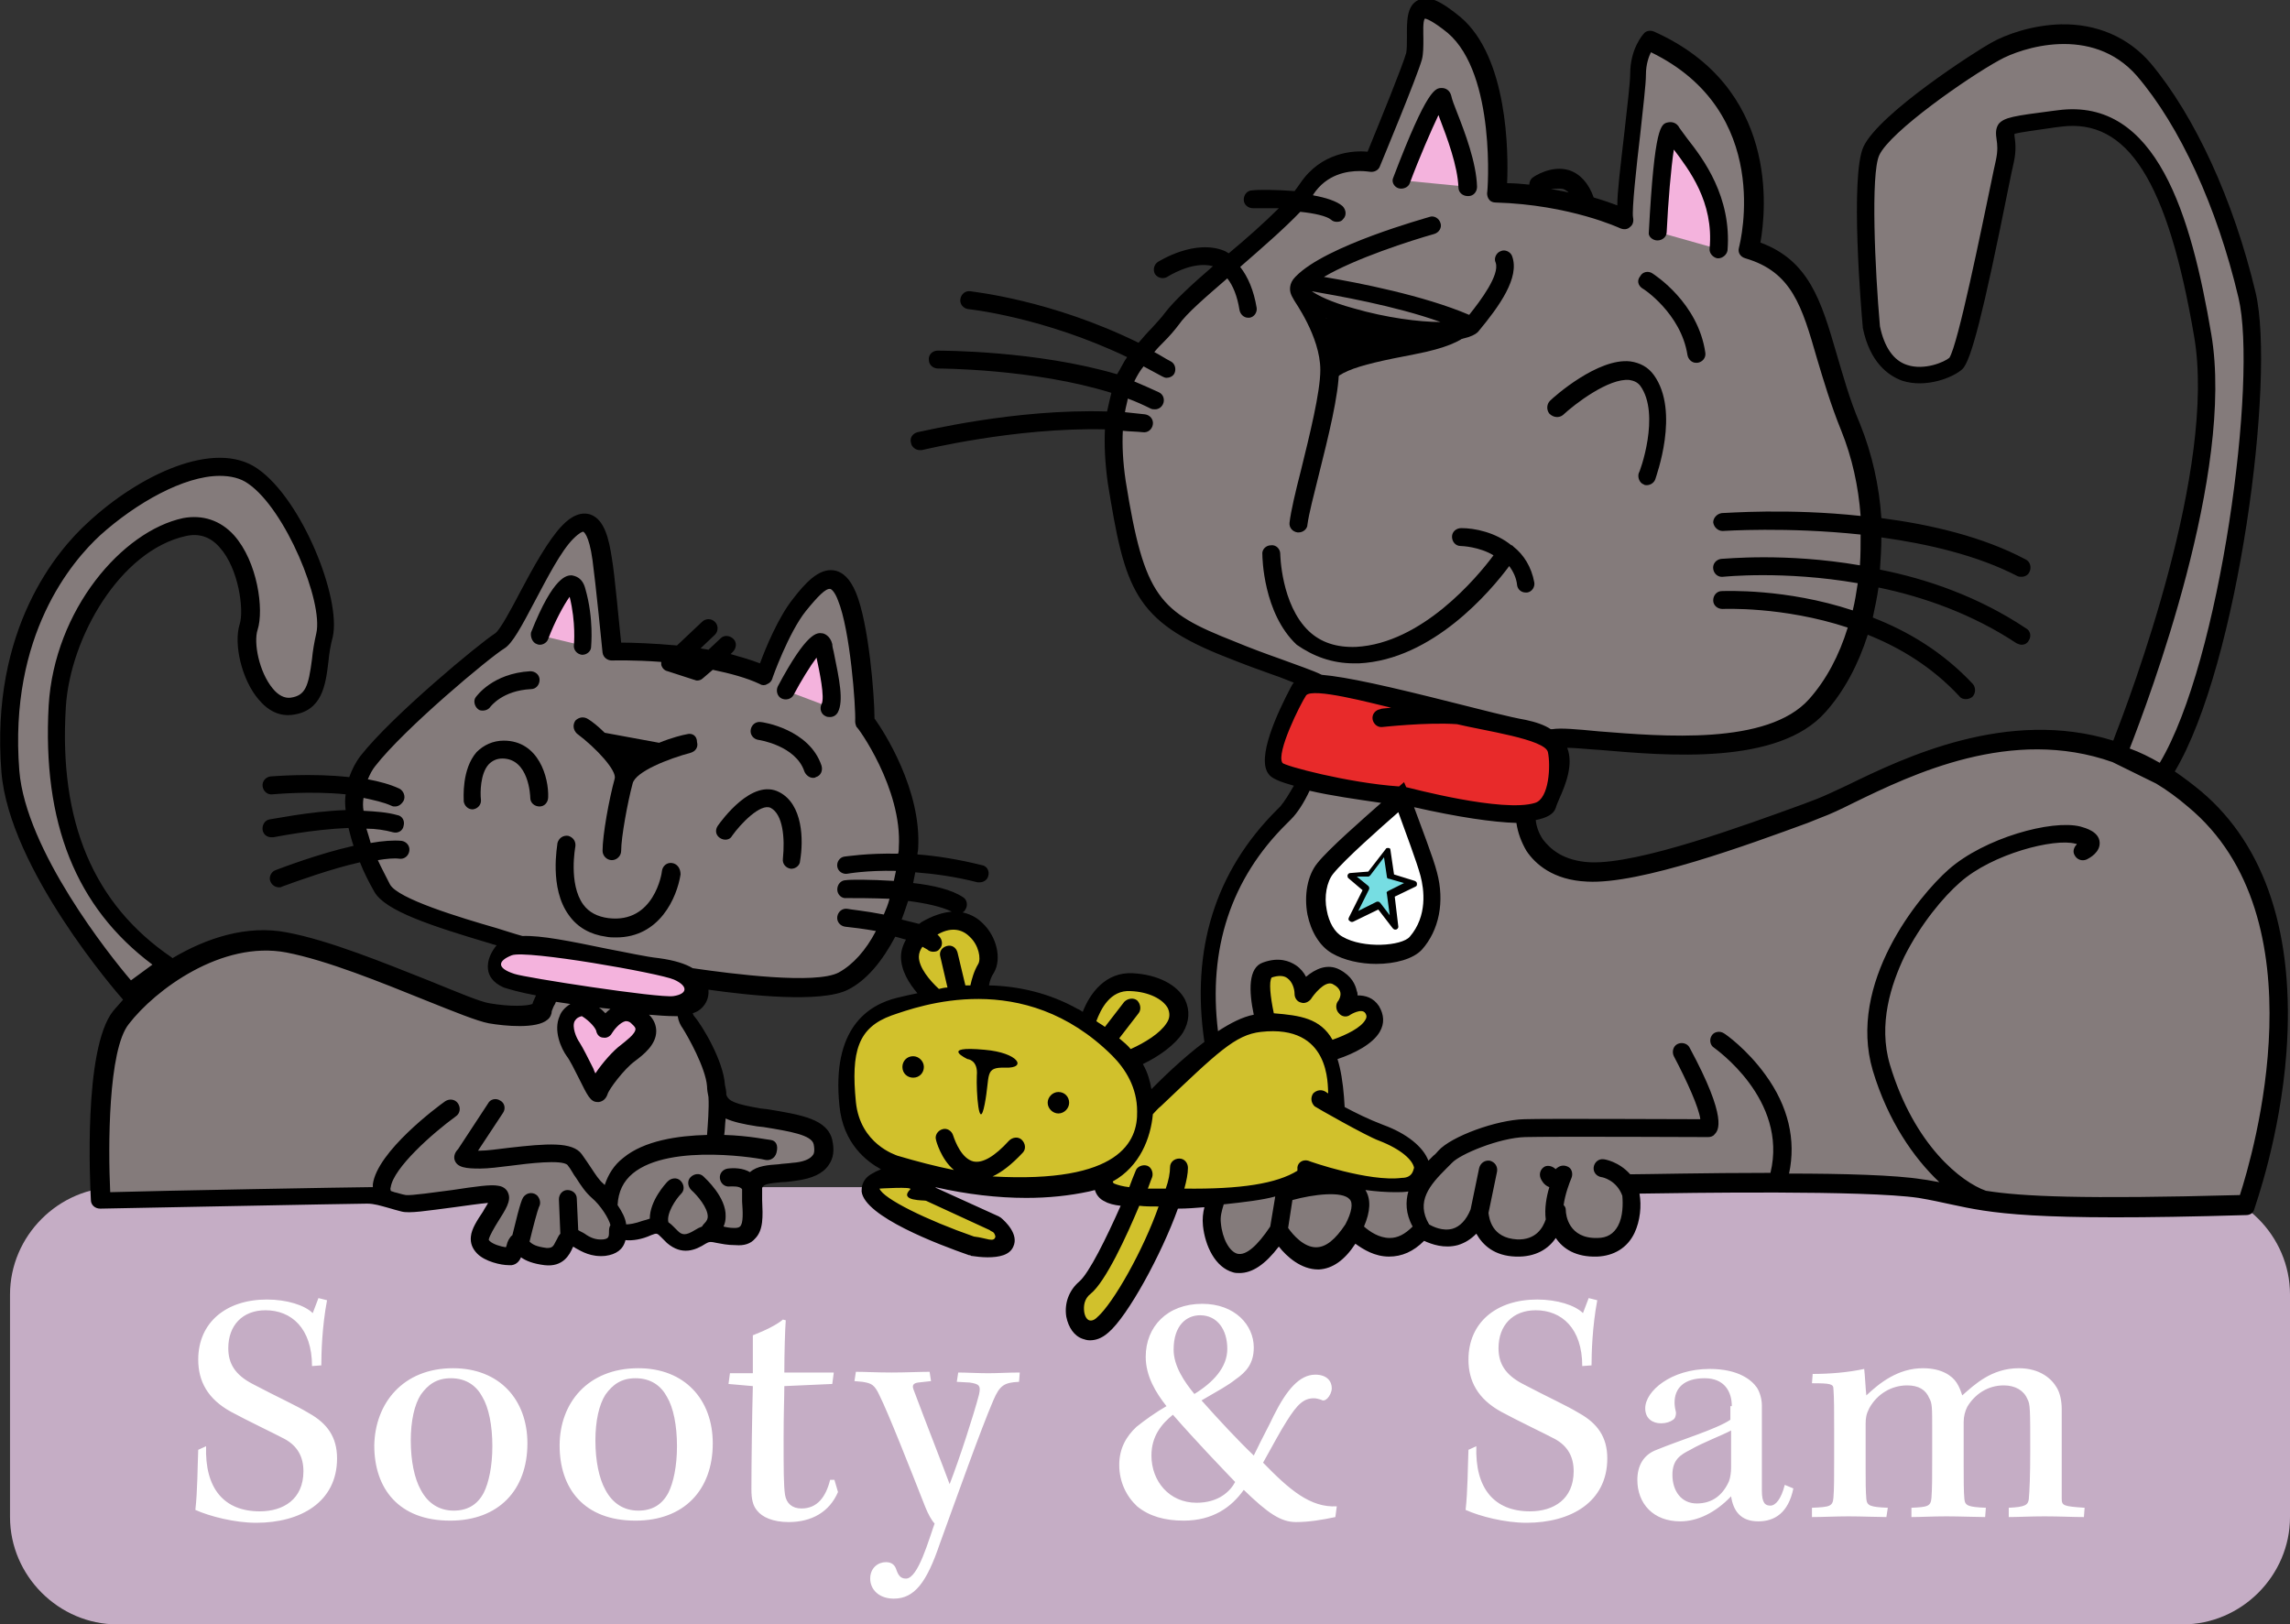 <svg version="1.1" id="Layer_1" xmlns="http://www.w3.org/2000/svg" x="0" y="0" viewBox="0 0 320 227" style="enable-background:new 0 0 320 227" xml:space="preserve"><rect x="0" y="0" width="320" height="227" fill="#333333" stroke="none"/><style>.st1{fill:#847b7b}.st2{fill:#f4b3dd}.st3{fill:#fff}.st5{fill:#d1c12c}</style><path d="M305 227H16.4c-8.2 0-15-6.8-15-15v-31.1c0-8.2 6.8-15 15-15H305c8.2 0 15 6.8 15 15V212c0 8.2-6.8 15-15 15z" style="fill:#c5adc5"/><path class="st1" d="M23.5 135c-14.7-10-16-25.4-15.4-36.1.7-12.9 10-23.3 17.8-25 7.8-1.7 10 10.6 8.9 13.9-1.1 3.3 1.7 11.7 6 11.1 4.3-.6 3.5-5 4.6-10 1.1-5-4.5-18.3-10-22.2s-15.6 1.1-22.3 7.2C6.4 80 .1 91.4 1.4 107.8c1.1 13.3 16.7 31.1 16.7 31.1l5.4-3.9zM306.8 111.6c-1.5-1.3-3.1-2.4-4.6-3.4 9.2-13.8 14.6-55.2 11.8-67-2.8-11.8-7.8-23.8-14.5-31.5-6.7-7.8-17.1-4.6-20.7-2.5-3.6 2.1-15.5 10-17.3 13.9-1.8 3.9 0 24.6 0 24.6 1.9 9.7 10.3 6.5 11.8 5.1 1.5-1.4 5.7-22.9 6.8-28.2 1.1-5.3-3.3-4.6 7.6-6 10.9-1.4 16.4 9.3 20 30.3 3.6 21-11.8 58.3-11.8 58.3-18-6.4-35.6 5.5-41.7 7.7-7.2 2.6-24.5 9.3-32.3 8.9-7.8-.4-9.7-6.7-8.5-10.2 1.3-3.5-.3-7.5 3.9-8.2 4.2-.7 28.4 4.7 36.6-4.6 8.2-9.3 9.7-26.4 4.6-38.9-5.2-12.5-4.2-22-14.2-24.9 0 0 5.6-20.6-13.9-29.2 0 0-1.5 1.7-1.5 4.7 0 3.1-2.4 18.6-1.8 20.3 0 0-7.1-3.5-18-3.8 0 0 1.4-17.2-6-23.5-7.4-6.3-4.9 1.8-5.6 4.3s-5.8 14.9-5.8 14.9-5.8-1.3-9.2 3.8c-.4.5-1.9 2.3-1.9 2.3-4.8 5.1-14.4 12.3-17 15.9-3.1 4.2-10 7.8-7.7 22.6 2.4 14.9 3.6 18.6 15.9 23.4 12.3 4.8 15.2 4.2 13.6 9.9-1.5 5.7-3.9 10.7-5.8 12.8-1.9 2.1-13.5 11.9-10.2 32.6 3.3 20.7-.6 20.7-.2 24.9.4 4.2 3.8 9.4 9.3.8 0 0 5.6 9.4 10.4-.1 0 0 4.9 5.7 9.7 0 0 0 5.3 3.8 7.9-2.6 0 0 0 4.8 5.2 5.1 3.6.2 4.9-2.4 5.3-3.9.2-.7.2-1.1.2-1.1s.1 5.2 5.7 5.1c4.4-.1 5.1-4.9 4.7-7.5-.1-.6-.3-1.2-.5-1.4 0 0 10.4-.2 20.9-.2 8 0 16.2.2 20 .8 8.9 1.3 7.7 3.4 45.5 2.3.4 0 14.4-38.7-6.7-56.6z"/><path class="st1" d="M126.9 118.5c.6-8.8-6.1-17.8-6.1-17.8.1-2.2-.7-13.2-2.5-17.5-1.8-4.3-4.2-1.9-6.7 1.3s-4.9 9.9-4.9 9.9c-7.7-3.6-21.2-3.2-21.2-3.2s-1-10-1.4-12.9c-.4-2.9-1.4-7.4-4.9-3.8-3.5 3.6-7.5 13.9-9.5 15.1-1.9 1.3-13.4 11.8-18.4 16.8-3.8 3.8 1.4 16.7 1.9 17.8 1.9 3.6 18.4 7.1 22.3 8.9 3.9 1.8 0 6.9 0 7.9s-3.6 1.3-7.4.6c-3.8-.7-18.8-8.1-28.3-9.9-9.5-1.8-19.3 5.3-23.3 10.4-4 5.1-2.8 25.6-2.8 25.6s35.5-.7 37.3-.7c1.8 0 3.2.7 5 1.1 1.8.4 11.1-1.5 12.9-1.3 1.8.3-2.1 4.2-2.4 6.1-.3 1.9 3.5 2.6 4.2 2.5.7-.1.8-2.5 1.4-1.8.6.7 1 1.5 3.6 1.8 2.6.3 2.4-2.2 3.3-2.6 1-.4 2.2 1.7 4.9 1.4 2.6-.3 1.5-2.9 2.1-2.5.6.4 1.9.6 4-.3 2.1-.8 2.2.1 3.5 1.3 1.3 1.1 2.4 1 3.9 0s1.9-.1 4.9 0c2.9.1 2.5-2.5 2.4-5.8-.1-3.3 2.4-2.6 5.8-3.1 3.5-.4 4.6-1.9 4-4.2-.6-2.2-3.9-2.6-8.9-3.5-4.1-.7-5.4-1.3-5.8-3.1 0-.5-.1-1-.2-1.4-.1-2.9-2.9-7.6-4-9-1.1-1.4-.4-6.3-.4-6.3s17.3 2.2 22.3.7c6.3-1.7 9.3-17.8 9.4-18.5z"/><path class="st2" d="M195.9 25.2s5.1-13.5 5.7-11.5c.6 2 3.3 8 3.5 12.4M231.6 32.4s.9-16.1 1.9-14.1c1 2 7.4 7.6 6.6 16.5M75.5 88.8s4.1-10.3 5.2-6.3c1.1 4.1.7 7.7.7 7.7M109.8 96.5s4.7-9 5.2-6.3c.6 2.7 1.7 7.1.9 8.6"/><path class="st3" d="M195.9 111.4s-8.4 7.1-10.6 9.9-1.7 8.7 1.7 10.7 9.5 1.5 11-.3c2.6-3 2.5-6.9 1.8-9.6-.8-2.8-3.9-10.7-3.9-10.7z"/><path d="M181.4 96.5s-4.8 8.9-3.3 10.8c1.5 1.9 19.7 4 19.7 4s17.3 4 18.2 1.2c.9-2.8 5-9.2-2.8-10.5s-30.4-8.4-31.8-5.5z" style="fill:#e82a2a"/><path class="st2" d="M70.8 132.6s-3.2 3 .2 4.4c3 1.3 23.8 4.5 25.8 3.1 1.9-1.3 1.4-4.2-4.7-5-6.2-.6-18.9-4.5-21.3-2.5zM81.5 140.8s2.4 1.3 2.9 2.9c0 0 2.1-3.7 4.6-1.7 2.4 1.9.2 3.7-1.4 5-1.7 1.3-4 4.4-4.2 5.4-.2.9-2.2-4.4-3.4-5.8-1.2-1.4-2.3-5.4 1.5-5.8z"/><path class="st5" d="m139 170.9-9.1-4.2s-3.2-4.6-7.7-1.7c-4.5 2.9 13.5 9 13.5 9 8.2 1 3.3-3.1 3.3-3.1z"/><path class="st5" d="M193 158.1c-2.5-.9-4.6-2.1-6.2-3-.1-1.9-.3-4-.7-6-.2-.8-.4-1.5-.6-2.1 3.7-1.1 8-3.3 6.3-5.9-1.3-1.9-3.9-.2-3.9-.2.7-.9 1.4-3.1-1.1-4.4-2.3-1.2-4.6 2.5-4.6 2.5 0-1.6-1.3-4.7-5-3.4-1.5.5-.9 4.5-.2 7.3h-.1c-5.3-.6-15.9 10.8-15.9 10.8-.5.5-1 1-1.4 1.5.1-1 0-1.9-.1-2.5-.2-1.2-.5-2.7-1.9-4.5 2.5-1 5.3-2.7 6.4-4.5 1.9-3-.9-6.1-6-6.4-4.4-.3-5.9 4.8-6.2 6.1-.6-.4-1.3-.8-2-1.2-4.4-2.5-8.9-3.2-13.2-3.2 0-1 .3-2.4 1-3.6 1.5-2.5-1.9-9.5-8.4-5.3-4.8 3.2-1 7.4 1.3 9.4-1.8.3-3.5.7-5.1 1-6.1 1.4-7.9 6.8-7.2 13.8.7 6.9 6.7 8.6 6.7 8.6 10.2 3.2 19.1 3.9 26.9 2.2.8-.2 1.5-.4 2.2-.7-.2 1.1.1 1.9.9 2.3.7.3 1.9.6 3.4.7-1.7 4.1-4.8 10.9-6.8 12.6-3 2.4-.8 8 2.5 5.2 2.6-2.2 7.6-11.3 9.6-17.6 5.2-.1 11.2-.7 14.4-1.5 3-.8 4.5-1.5 5.5-2.2 3.3.8 12.5 2.7 14.3 1.2 2.3-2 .2-5.2-4.8-7z"/><path d="M205.6 45.4s1 2.4-7.9 4.1c-8.9 1.7-11.8 2.6-12.3 5.6-.6 3 .5-7.4-1.6-10.7l6.7.4c.1 0 13.1 3.2 15.1.6z"/><path style="fill:#76dde2" d="m193.7 118.8-2.5 3.3-2.6.2 2.3 2-2.1 4.1 3.8-1.9 2.2 2.9-.5-4.5 3.2-1.5-3.2-1z"/><path class="st3" d="M28.8 202.1c-.2 5.9 2.5 9.1 7.5 9.1 3.3 0 6.1-1.7 6.1-5.6 0-2-.8-3.5-2.6-4.5-1.5-.8-5.3-2.6-7.5-3.8-3.3-1.8-4.6-4.3-4.6-7.3 0-5.2 3.9-8.4 9.6-8.4 2.8 0 5.3.8 6.4 1.9l.8-2.1 1.2.3c-.7 3.7-.8 7.4-.8 9.1l-1.3.1c0-5.3-2.9-7.8-6.5-7.8-3.2 0-5.2 2.1-5.2 5.3 0 2.1.9 3.7 3.4 5 3.6 1.9 6.1 3 7.9 4.1 2.5 1.4 3.9 3.3 3.9 6.3 0 6.1-5.1 9-11.3 9-3 0-6.5-.9-8.5-1.8.3-2.6.3-6.1.4-8.4l1.1-.5zM63.3 191.2c6.5 0 10.4 4.4 10.4 10.5 0 6.5-4 10.8-10.8 10.8-7.2 0-10.6-4.5-10.6-10.5.1-5.9 4-10.8 11-10.8zm-.3 1.4c-2 0-3.2.9-4.2 2.3-.9 1.4-1.4 3.7-1.4 6.4 0 2.8.5 5.3 1.4 6.9 1 1.9 2.6 2.9 4.6 2.9 1.9 0 3.3-.8 4.2-2.5.7-1.4 1.2-3.7 1.2-6.5 0-2.9-.5-5.4-1.4-6.9-.8-1.5-2.2-2.6-4.4-2.6zM89.2 191.2c6.5 0 10.4 4.4 10.4 10.5 0 6.5-4 10.8-10.8 10.8-7.2 0-10.6-4.5-10.6-10.5 0-5.9 3.9-10.8 11-10.8zm-.4 1.4c-2 0-3.2.9-4.2 2.3-.9 1.4-1.4 3.7-1.4 6.4 0 2.8.5 5.3 1.4 6.9 1 1.9 2.6 2.9 4.6 2.9 1.9 0 3.3-.8 4.2-2.5.7-1.4 1.2-3.7 1.2-6.5 0-2.9-.5-5.4-1.4-6.9-.8-1.5-2.2-2.6-4.4-2.6zM116.5 191.9l-.2 1.5-6.7.3c0 1.6-.1 3.7-.1 7.3 0 4.2 0 6.6.2 7.9.2 1.2 1 1.9 2.3 1.9 2.2 0 3.4-1.6 4-4h.6l.5 1.7c-1.2 2.8-3.7 4.2-6.9 4.2-2.2 0-3.7-.7-4.4-1.6-.6-.7-.8-1.6-.8-3 0-3.8.1-10.7.2-14.4l-3.4-.3.2-1.5h3.2v-5.3c1.8-.7 3.4-1.5 4.2-2.2l.4.1c-.1 1.2-.2 4.7-.2 7.3h6.9zM119.6 191.7c1.3 0 2.9.1 5 .1 1.9 0 4-.1 5.3-.1l.2 1.3-1.8.2c-.7.1-.9.4-.6 1.1 1.6 4.3 4.2 10.9 5 13.1 1.4-3.6 3.4-9.8 4.1-12.5.3-1.3 0-1.5-1.3-1.7l-1.8-.1.2-1.3c1.1 0 2.8.1 4.2.1 1.3 0 2.8-.1 4.4-.1l-.1 1.3c-2.1.1-2.7.5-3.6 2.6-1.8 4.2-5.1 13.5-7.5 20.1-1.8 5.3-3.5 7.6-6.4 7.6-2.1 0-3.3-1.3-3.3-2.8 0-1.5 1.1-2.3 2.2-2.3.8 0 1.2.4 1.4.9.3.9.6 1.4 1.4 1.4 1.7 0 3.2-5.5 4-7.7-.4-.4-.9-1.3-1.3-2.3-2.2-5.6-5.2-13.2-6.4-15.6-.7-1.5-1.1-1.7-2.4-1.9l-1.1-.1.2-1.3zM186.6 212c-1.9.4-3.7.7-5.5.7-2.1 0-3.9-1.2-7.3-4.5-1.7 2.4-4.3 4.3-8.4 4.3-2.6 0-4.8-.6-6.5-2-1.5-1.4-2.5-3.4-2.5-5.8 0-2.3 1-4 2.4-5.3 1.1-.9 2.8-2.1 4.2-2.9-1.5-1.9-2.9-4.2-2.9-6.9 0-4.2 3-7.4 7.9-7.4 4.6 0 7.2 3 7.2 6.1 0 2.2-1 3.4-2.6 4.5-1 .8-2.3 1.5-4.7 2.9 2.4 2.7 5.1 5.6 7.3 7.7 1.4-2.9 2-3.9 2.8-5.6 1.8-3.6 3.6-5.7 5.8-5.7 1.6 0 2.3.9 2.3 1.9 0 .5-.3 1.1-.6 1.4-.3.3-.6.4-.9.2-.3-.1-.7-.2-1-.2-1.4 0-2.3.8-3.8 3.2-.9 1.4-1.9 3.3-3.3 5.8 3.7 3.8 6.6 6.3 10.3 6.1l-.2 1.5zm-25.7-8.6c0 3.6 2.5 6.6 6.3 6.6 3.1 0 4.7-1.6 5.4-2.9-2-2.1-5.2-5.4-8.7-9.4-1.6 1.3-3 3-3 5.7zm6.8-19.6c-1.9 0-3.7 1.4-3.7 4.8 0 2.3 1.5 4.5 2.9 6.2 2.6-1.6 4.6-3.7 4.6-6.3 0-2.7-1.4-4.7-3.8-4.7zM206.3 202.1c-.2 5.9 2.5 9.1 7.5 9.1 3.3 0 6.1-1.7 6.1-5.6 0-2-.8-3.5-2.6-4.5-1.5-.8-5.3-2.6-7.5-3.8-3.3-1.8-4.6-4.3-4.6-7.3 0-5.2 3.9-8.4 9.6-8.4 2.8 0 5.3.8 6.4 1.9l.8-2.1 1.2.3c-.7 3.7-.8 7.4-.8 9.1l-1.3.1c0-5.3-2.9-7.8-6.5-7.8-3.2 0-5.2 2.1-5.2 5.3 0 2.1.9 3.7 3.4 5 3.6 1.9 6.1 3 7.9 4.1 2.5 1.4 3.9 3.3 3.9 6.3 0 6.1-5.1 9-11.3 9-3 0-6.5-.9-8.5-1.8.3-2.6.3-6.1.4-8.4l1.1-.5zM242 196.5c0-2-1-3.9-3.8-3.9-2.9 0-4.2 1.4-4.2 3.4 0 .5.1 1 .2 1.4 0 .4-.1.8-.4 1-.4.3-1 .5-1.7.5-1.1 0-2.2-.6-2.2-2.1 0-2.4 3.6-5.5 9-5.5 4.1 0 5.9 1.6 6.6 2.6.4.6.7 1.6.7 2.5v11.9c0 1.8.5 2.1 1.2 2.1s1.5-.9 2-2.9l1.2.5c-.7 3.4-2.6 4.6-4.9 4.6-2.5 0-3.5-1.5-3.8-3.5-2.2 2.3-4.7 3.5-7.1 3.5-3.8 0-6-2.5-6-5.8 0-1.9.8-3.5 2.7-4.2 3.4-1.4 8.4-2.9 10.3-4.2v-1.9zm-8.3 9.6c0 2.2 1.2 4 3.4 4 2.3 0 3.7-1.3 4.5-3.1.2-.5.3-1.3.3-1.9v-5.2c-1.3.7-4 1.7-5.7 2.7-1.4.7-2.5 1.4-2.5 3.5zM256.3 199.8c0-2.5 0-4.5-.1-5.7 0-.7-.4-.8-3-.8l.1-1.3c2.3 0 4.9-.2 7.2-.7.1.8.2 2.9.3 3.7 1.8-1.7 4.4-3.8 7.9-3.8 2.7 0 4.1 1.1 4.7 2 .4.6.6 1.2.8 1.8 1.7-1.5 4.1-3.8 7.9-3.8 3 0 4.6 1.5 5.3 2.7.5.8.7 2 .7 3v12.5c0 1 .2 1.1 3.2 1.3l-.1 1.3c-1.5 0-3.4-.1-5.5-.1s-3.7.1-5 .1v-1.3c2.3-.1 2.7-.4 2.8-1.2.1-1.1.2-3.1.2-6.8 0-5.8 0-6.5-.4-7.2-.5-1.2-1.7-1.9-3.3-1.9-2.3 0-4.1 1.3-5.1 3-.3.6-.5 1.3-.5 2.1v6.3c0 1.7 0 3.5.1 4.5.1.9.5 1.1 3 1.2l-.1 1.3c-1.2 0-3.5-.1-5.4-.1-2 0-3.6.1-4.9.1v-1.3c2.3-.1 2.7-.2 2.8-1.4.1-1.4.1-2.9.1-5.8v-3.7c0-3.1 0-3.7-.4-4.4-.5-1.2-1.5-1.8-3.1-1.8-2.2 0-4.2 1.2-5.3 3.2-.4.8-.5 1.3-.5 2.2v6.1c0 1.9 0 3.3.1 4.4.1.9.5 1.1 3 1.2l-.2 1.3c-1.2 0-3.5-.1-5.3-.1-1.8 0-3.6.1-5.1.1v-1.3c2.5-.1 2.9-.2 3-1.4.1-1.1.1-3 .1-5.6v-3.9z"/><path d="M70.4 103.5c-1.5 0-2.8.6-3.8 1.6-2.1 2.4-1.8 6.4-1.8 6.9.1.6.6 1.1 1.2 1.1h.1c.7-.1 1.2-.7 1.1-1.4-.1-.9-.1-3.6 1.1-4.9.5-.5 1.1-.8 1.9-.8 3.7 0 3.9 5.2 3.9 5.5 0 .7.6 1.2 1.3 1.2.7 0 1.2-.6 1.2-1.3.1-2.7-1.3-7.9-6.2-7.9zM108.9 110.7c-3.8-2-8.1 4-8.6 4.7-.4.6-.3 1.3.3 1.7.6.4 1.4.3 1.7-.3 1.2-1.7 4-4.6 5.4-3.9 1.7.9 2 4.2 1.7 7.1-.1.7.4 1.3 1.1 1.4h.1c.6 0 1.2-.5 1.2-1.1.5-2.9.4-7.9-2.9-9.6zM106.3 100.9c-.7-.1-1.3.4-1.4 1.1-.1.7.4 1.3 1.1 1.4.1 0 5.2.8 6.4 4.4.2.5.7.9 1.2.9.1 0 .3 0 .4-.1.7-.2 1-.9.8-1.6-1.7-5.1-8.2-6.1-8.5-6.1zM66.8 99.1c.2.2.5.2.7.2.4 0 .8-.2 1-.5.1-.1 1.7-2.3 5.7-2.5.7 0 1.2-.6 1.2-1.3 0-.7-.6-1.2-1.3-1.2-5.3.3-7.5 3.5-7.6 3.6-.4.5-.2 1.3.3 1.7zM93.9 120.6c-.7-.1-1.3.4-1.4 1.1 0 .3-1.1 7.4-7.5 6.6-1.5-.2-2.7-.8-3.5-1.9-2.1-2.9-1.1-8.1-1.1-8.1.1-.7-.3-1.3-1-1.5-.7-.1-1.3.3-1.5 1 0 .3-1.2 6.3 1.6 10.1 1.2 1.7 3 2.7 5.2 3 .5.1.9.1 1.4.1 6.1 0 8.5-5.6 9-8.8 0-.9-.5-1.5-1.2-1.6zM229.5 40.3c.1 0 5.4 3.5 6.3 9.3.1.6.6 1.1 1.2 1.1h.2c.7-.1 1.2-.7 1.1-1.4-1-7-7.1-10.9-7.4-11.1-.6-.4-1.4-.2-1.7.4-.5.6-.3 1.3.3 1.7zM180.7 41.7c0 .1.1.1.1.2s3.7 5.1 3.7 9.8c0 3.1-1.5 9.1-2.7 14-.8 3.1-1.4 5.7-1.6 7.3-.1.7.4 1.3 1.1 1.4h.2c.6 0 1.2-.5 1.2-1.1.2-1.5.9-4.2 1.6-7 1.3-5.2 2.8-11.2 2.8-14.6 0-2.6-.9-5.2-1.8-7.2 2.7 1 5.8 1.7 7.6 2.1 3.7.7 6.4 1 8.4 1 3.7 0 5-.9 5.3-1.3 2.9-3.5 5.8-7.5 4.7-10.5-.2-.6-1-1-1.6-.7-.6.2-1 1-.7 1.6.6 1.7-2.1 5.3-3.7 7.3-6.3-2.7-15.5-4.5-20.3-5.3 4.4-2.6 12.2-5.1 15.4-6 .7-.2 1.1-.9.9-1.5-.2-.7-.9-1.1-1.5-.9-.6.2-14.5 4-18.7 8.3l-.1.1c-.9.9-.8 1.9-.6 2.4 0 0 .1.3.3.6zm8.5 1.4c-3.3-.9-5-1.8-5.9-2.4 3.4.6 11.6 2 18 4.3-3 0-7.6-.6-12.1-1.9zM218.4 58c1.6-1.5 6.4-5.2 9.3-4.9.6.1 1.1.3 1.5.8 2.9 4-.1 12.2-.2 12.2-.2.6.1 1.4.7 1.6.1.1.3.1.4.1.5 0 1-.3 1.2-.8.1-.4 3.5-9.5-.2-14.6-.8-1.1-1.9-1.7-3.3-1.9-4.5-.5-10.6 4.9-11.2 5.5-.5.5-.5 1.3-.1 1.8.6.6 1.4.6 1.9.2zM195.4 26.3c.6.2 1.4-.1 1.6-.7 1.3-3.5 3-7.4 4-9.5.1.1.1.3.2.5 1 2.6 2.5 6.6 2.6 9.6 0 .7.6 1.2 1.3 1.2h.1c.7 0 1.2-.6 1.2-1.3-.1-3.4-1.7-7.6-2.8-10.4-.4-1-.7-1.8-.8-2.3-.2-.8-.8-1.1-1.3-1.1-.9 0-2-.1-6.8 12.5-.3.6.1 1.3.7 1.5zM231.6 33.6c.7 0 1.3-.5 1.3-1.2.2-4.2.6-8.9 1-11.5 2.1 2.8 5.6 7.3 5 13.8-.1.7.5 1.3 1.1 1.4h.1c.6 0 1.2-.5 1.3-1.1.6-7.5-3.4-12.8-5.6-15.6-.5-.7-.9-1.2-1.1-1.5-.4-.8-1.1-.9-1.6-.8-1 .2-1.9.4-2.7 15.4-.1.5.5 1.1 1.2 1.1zM75 90c.6.3 1.4-.1 1.6-.7.9-2.4 2.2-4.8 3-5.9.9 3.6.6 6.7.6 6.7-.1.7.4 1.3 1.1 1.4h.1c.6 0 1.2-.5 1.2-1.1 0-.2.4-3.9-.8-8.1-.4-1.6-1.4-1.8-1.9-1.9-.6 0-2.5-.1-5.7 8-.1.6.2 1.4.8 1.6zM116.5 91.1c-.1-.4-.2-.8-.2-1.1-.3-1.2-1.2-1.5-1.4-1.5-.7-.1-2.1-.3-6.2 7.4-.3.6-.1 1.4.5 1.7.6.3 1.4.1 1.7-.5 1-1.9 2.3-4 3.2-5.2.4 1.9 1.2 5.6.7 6.5-.3.6-.1 1.4.6 1.7.2.1.4.1.6.1.5 0 .9-.3 1.1-.7.8-1.6.2-4.5-.6-8.4zM137.6 146.7c-6.5-.6-2.4 1.3-2.4 1.3s1.5.1 1.3 2.3c-.1 2.2.3 8.1 1.1 4s-.1-5.2 2.9-5.1c3.1.1 1.8-2.1-2.9-2.5zM127.6 147.6c-.9 0-1.5.7-1.5 1.5 0 .9.7 1.5 1.5 1.5.9 0 1.5-.7 1.5-1.5s-.7-1.5-1.5-1.5zM147.9 152.6c-.8 0-1.5.7-1.5 1.5s.7 1.5 1.5 1.5 1.5-.7 1.5-1.5-.6-1.5-1.5-1.5zM189.2 92.7h.7c10.3-.5 18.4-10.1 21-13.6.5.7 1 1.6 1.1 2.7.1.6.6 1 1.2 1h.2c.7-.1 1.1-.8 1-1.4-.4-2.2-1.5-3.9-2.9-5l-.2-.2h-.1c-2.2-1.8-5.1-2.4-7-2.4-.7 0-1.3.5-1.3 1.2s.5 1.3 1.2 1.3c.2 0 2.6.1 4.6 1.3-2.3 3.1-10 12.3-19.2 12.8-2.7.1-4.9-.6-6.6-2.2-3.9-3.7-4-10.8-4-10.8 0-.7-.6-1.3-1.3-1.2-.7 0-1.3.6-1.2 1.3 0 .3.1 8.2 4.8 12.6 2.3 1.6 4.9 2.6 8 2.6zM190.4 124.4l-1.9 3.8c-.1.2-.1.4.1.5.1.1.3.2.5.1l3.5-1.7 2 2.6c.1.1.2.2.3.2h.2c.2-.1.3-.2.3-.4l-.5-4.2 2.9-1.4c.2-.1.2-.2.2-.4s-.1-.3-.3-.4l-2.9-.9-.5-3.4c0-.2-.1-.3-.3-.3-.2 0-.3 0-.4.2l-2.4 3.1-2.5.2c-.2 0-.3.1-.4.3 0 .2 0 .3.1.4l2 1.7zm.8-1.9c.1 0 .2-.1.3-.2l1.9-2.5.4 2.7c0 .2.1.3.3.3l2.1.6-2.2 1.1c-.2.1-.3.2-.2.4l.4 3-1.3-1.7c-.1-.1-.2-.2-.3-.2h-.2l-2.6 1.3 1.5-3c.1-.2 0-.4-.1-.5l-1.6-1.3h1.6z"/><path d="M96 102.6c-.6.1-2.2.5-3.9 1.2l-7.6-1.4c-.9-.9-1.8-1.6-2.3-1.9-.6-.4-1.3-.3-1.8.2-.4.6-.3 1.3.2 1.8 2.8 2.1 5.6 5.2 5.3 6.3-.8 2.9-1.7 7.9-1.7 10.1 0 .7.6 1.3 1.3 1.3.7 0 1.3-.6 1.3-1.3 0-1.9.9-6.8 1.6-9.4.4-1.7 5.1-3.5 8.1-4.3.7-.2 1.1-.8.9-1.5 0-.9-.7-1.3-1.4-1.1z"/><path d="M307.6 110.6c-1.2-1-2.4-1.9-3.7-2.8 8.9-14.9 14.1-55 11.3-66.9-3.1-13-8.5-24.7-14.7-32.1-3.1-3.6-7.5-5.5-12.5-5.4-4 .1-7.7 1.4-9.8 2.6-2 1.1-15.6 9.8-17.8 14.5-1.9 4.1-.3 23.1-.1 25.2v.1c1 4.9 3.6 6.7 5.5 7.4 3.4 1.1 7.2-.5 8.4-1.6 1.2-1.1 2.9-7.6 6.5-25.6.3-1.4.5-2.5.7-3.3.4-1.8.2-2.9.1-3.7v-.3c.7-.2 2.9-.5 5.7-.9l.8-.1c9.3-1.2 14.9 7.6 18.6 29.3 3.2 18.4-8.9 50.3-11.3 56.5-14.8-4.6-29.3 2.4-37.1 6.2-1.7.8-3.2 1.5-4.2 1.9l-2.1.8c-8 2.9-22.9 8.4-29.7 8.1-3.8-.2-5.6-1.9-6.6-3.2-.6-.9-.9-1.8-1-2.7 1.5-.3 2.5-.8 2.8-1.7.1-.4.3-.8.5-1.3.9-2 2-4.8 1.1-7.1 1.1 0 2.8.2 4.6.3 9.3.8 24.9 2.2 31.5-5.3 2.6-2.9 4.6-6.7 5.9-10.8 4.5 1.8 9 4.5 12.8 8.6.2.3.6.4.9.4.3 0 .6-.1.9-.3.5-.5.5-1.3.1-1.8-4.2-4.5-9.1-7.4-14-9.3.3-1.4.6-2.8.8-4.2 6.3 1.3 13.1 3.7 19.3 7.8.2.1.5.2.7.2.4 0 .8-.2 1-.6.4-.6.2-1.4-.4-1.7-6.6-4.4-13.8-6.9-20.4-8.2.1-1.5.2-3 .2-4.5 6.5.9 13.4 2.5 19 5.4.2.1.4.1.6.1.4 0 .9-.2 1.1-.7.3-.6.1-1.4-.5-1.7-6-3.2-13.3-4.9-20.2-5.8-.3-4.5-1.3-9-3-13.2-1.5-3.5-2.4-6.9-3.3-9.9-2.1-7.2-3.8-12.9-10.6-15.4.8-4.6 2.6-21.7-14.9-29.5-.5-.2-1.1-.1-1.4.3-.1.1-1.9 2.1-1.9 5.6 0 1.2-.4 4.5-.8 8.1-.6 5.2-1 8.4-1 10.3-.8-.3-1.9-.7-3.3-1.1-.7-2-1.9-3.3-3.4-3.8-2.5-.8-5 .9-5.1 1-.3.2-.5.6-.5 1-1-.1-2-.2-3.1-.2.2-4.3.1-17.6-6.5-23.2-2.8-2.3-4.5-3.1-5.9-2.4-1.7.8-1.6 3.1-1.6 5.2 0 .8 0 1.7-.1 2.2-.5 1.8-3.6 9.4-5.4 13.8-2-.2-6.5.1-9.4 4.4-.2.3-.5.7-.8 1.1-2.6-.2-5.1-.2-5.9-.1-.7 0-1.2.6-1.2 1.3 0 .7.6 1.2 1.3 1.2h3.6c-2 2-4.6 4.3-7 6.3-.2-.1-.3-.2-.5-.3-4.2-1.8-9.2 1.4-9.4 1.5-.6.4-.7 1.2-.4 1.7.4.6 1.2.7 1.7.4 0 0 3.5-2.3 6.4-1.5-2.9 2.5-5.4 4.8-6.7 6.5-.5.7-1.2 1.4-1.9 2.2-.6.6-1.2 1.3-1.8 2-12.2-6-23-7.1-23.5-7.2-.7-.1-1.3.4-1.4 1.1-.1.7.4 1.3 1.1 1.4.1 0 10.5 1.1 22.2 6.7-.5.7-.9 1.6-1.4 2.4C144.9 49 131.7 49 131 49c-.7 0-1.3.6-1.2 1.3 0 .7.6 1.2 1.3 1.2.1 0 13.3 0 24.2 3.4-.2.8-.4 1.7-.6 2.6-12.9-.4-25.8 2.8-26.5 2.9-.7.2-1.1.8-.9 1.5.1.6.7 1 1.2 1h.3c.1 0 13-3.2 25.6-2.9-.1 2.2 0 4.6.4 7.5 2.4 14.8 3.6 19.3 16.7 24.4 2.5 1 4.7 1.8 6.4 2.4 1.2.4 2.1.8 2.9 1.1-.2.2-.3.4-.4.6-1.9 3.6-4.9 10-3.1 12.2.4.6 1.7 1.1 3.5 1.6-.7 1.2-1.3 2.2-1.9 2.9l-.5.5c-8.6 8.6-12 19.5-10.1 32.4-3.2 2.4-6.1 5.3-7.4 6.6-.2-1.1-.5-2.3-1.2-3.5 2.3-1.1 4.5-2.7 5.6-4.4.9-1.5 1-3.1.3-4.6-1.1-2.1-3.8-3.5-7.3-3.7-3.8-.2-6 2.8-7 5.4-.2-.1-.4-.3-.7-.4-4.1-2.3-8.4-3.2-12.4-3.3.1-.6.3-1.2.7-1.8 1.1-1.9.4-5-1.6-6.9-.5-.5-1.4-1.2-2.8-1.5.2-.1.3-.2.4-.4.4-.6.2-1.4-.3-1.7-1.6-1.1-4.3-1.7-7-2l.3-1.5c2.6.2 5.6.6 8.7 1.4h.3c.6 0 1.1-.4 1.2-.9.2-.7-.2-1.4-.9-1.5-3.2-.8-6.3-1.3-9-1.5 0-.3.1-.5.1-.8.5-8.2-4.8-16.4-6.1-18.2 0-3.2-.8-13.3-2.6-17.6-.8-1.9-1.8-2.9-3.1-3.1-2.1-.3-4 1.8-5.7 4-2 2.5-3.8 6.8-4.6 9-1.3-.5-2.7-.9-4.1-1.3l.3-.3c.5-.5.6-1.3.1-1.8s-1.3-.6-1.8-.1L99 90.8c-.4-.1-.7-.1-1.1-.2l2-1.9c.5-.5.5-1.3 0-1.8s-1.3-.5-1.8 0l-3.5 3.3c-3.3-.3-6.3-.4-7.8-.4-.3-2.7-.9-9.5-1.3-11.8-.4-2.6-1-5.4-3-6.1-1.2-.4-2.6.1-4 1.6-1.9 2-4 5.8-5.8 9.2-1.2 2.3-2.8 5.3-3.5 5.8-2.2 1.4-14.4 11.5-18.8 17.1-.7.9-1.2 1.9-1.6 3-5.4-.6-10.7-.1-11-.1-.7.1-1.2.7-1.1 1.4.1.7.7 1.2 1.4 1.1.1 0 5.2-.5 10.2 0-.1.7-.1 1.4 0 2.2-5.2.2-10.3 1.3-10.6 1.3-.7.1-1.1.8-1 1.5.1.6.6 1 1.2 1h.3c.1 0 5.4-1.1 10.5-1.3.2.8.4 1.6.7 2.5-4.9 1.1-10.1 3.1-10.9 3.4-.6.2-1 1-.7 1.6.2.5.7.8 1.2.8.1 0 .3 0 .4-.1 2.2-.8 6.9-2.5 10.9-3.4.5 1.3 1.2 2.7 2 4.1 1.5 2.7 8 4.8 16.4 7.3.2.1.4.1.7.2-.6.7-1.4 2-1.2 3.4.1.8.6 1.8 2.2 2.5.6.2 2.3.7 4.5 1.1-.2.5-.4.8-.5 1.2-.8.3-3.1.4-6-.1-1.3-.2-4.6-1.6-8.3-3.1-6.3-2.5-14.1-5.7-20-6.8-5.6-1.1-11.3.8-16 3.6l-.1-.1c-10.9-7.4-15.8-18.9-14.8-35 .6-9.7 7.6-21.9 16.8-23.9 1.8-.4 3.4.1 4.7 1.6 2.7 3 3.4 8.8 2.8 10.7-.9 2.8.3 7.8 2.6 10.5 1.4 1.7 3 2.4 4.7 2.2 4.2-.5 4.7-4.1 5.1-7.5.1-1.1.3-2.3.6-3.4 1.2-5.4-4.3-19.2-10.5-23.5-6-4.2-16.6.9-23.7 7.5C8.1 76.8-1.4 87.8.2 107.9c1.1 13.5 16.1 30.8 17 31.8-.5.6-1 1.1-1.4 1.6-4.2 5.3-3.2 24.3-3.1 26.4 0 .7.6 1.2 1.3 1.2.4 0 35.5-.7 37.3-.7 1 0 1.9.3 3 .6.6.2 1.1.3 1.8.5 1.1.3 3.5-.1 7.4-.6 1.5-.2 3.5-.5 4.7-.6-.2.4-.5.8-.7 1.2-.8 1.2-1.6 2.4-1.7 3.5-.1.9.2 1.7.9 2.4 1.1 1.1 3.3 1.6 4.4 1.6h.4c.7-.1 1.1-.6 1.3-1.1.7.5 1.7.9 3.3 1.1 2.6.3 3.5-1.5 3.9-2.4 0-.1.1-.1.1-.2.1.1.2.1.3.2.9.5 2.2 1.3 4.2 1.1 1.5-.2 2.5-.9 2.8-2.2 1 .1 2.3-.1 3.6-.7.8-.3.8-.3 1.4.3l.8.8c2.1 1.8 4 1 5.4.1.5-.3.7-.3 1.6-.1.6.1 1.4.3 2.6.3 1.2.1 2.1-.2 2.7-.9 1.2-1.2 1.1-3.1 1-5.4V166c.2-.5.7-.6 2.7-.8.6 0 1.3-.1 2-.2 2.3-.3 3.8-1 4.6-2.2.7-1 .8-2.1.5-3.5-.7-2.9-4.2-3.5-9.1-4.3l-.9-.1c-3.5-.6-4.5-1-4.8-1.9 0-.5-.1-1-.2-1.4-.2-3.3-3.1-8.2-4.3-9.6-.1-.1-.1-.2-.2-.4.3-.1.5-.2.7-.3 1.1-.7 1.6-1.8 1.5-3 5.6.8 15.8 1.9 19.5 0 2.6-1.3 4.8-4 6.6-7.4.5.1 1 .3 1.5.4-.5.9-.7 1.7-.7 2.4 0 1.9 1.1 3.7 2.3 5.1-1 .2-1.9.4-2.7.6-4.3 1-9.3 4.4-8.2 15.1.5 5.3 3.8 7.8 5.8 8.9-.5.2-.9.4-1.4.7-1.3.8-1.3 1.9-1.3 2.4.4 3.5 10.7 7.4 15 8.9.1 0 .2 0 .3.1.7.1 1.5.2 2.3.2 1.6 0 3.1-.3 3.6-1.5.8-1.7-1.1-3.5-1.7-4-.1-.1-.2-.1-.3-.2l-8.8-4-.1-.1c4.4 1 8.7 1.5 12.7 1.5 3.1 0 6-.3 8.8-.9.3-.1.5-.1.8-.2.2.7.7 1.3 1.4 1.6.5.3 1.3.5 2.2.6-2 4.5-4.4 9.4-5.8 10.6-1.4 1.2-2.1 3-1.8 4.9.3 1.5 1.1 2.7 2.3 3.1.3.1.6.2 1 .2.7 0 1.6-.2 2.6-1.1 2.7-2.3 7.4-10.9 9.7-17.3 1.2 0 2.5-.1 3.7-.2-.2.8-.3 1.6-.2 2.6.3 2.8 1.7 5.8 4.2 6.5.3.1.6.1.9.1 1.8 0 3.6-1.2 5.5-3.7 1.1 1.4 3.1 3.2 5.5 3.2h.1c1.9-.1 3.6-1.3 5.1-3.6 1.1.8 2.7 1.8 4.7 1.8 1.8 0 3.4-.7 4.9-2.2 1.1.5 2.8 1.1 4.7.6 1-.3 1.8-.8 2.6-1.6.9 1.6 2.5 3.1 5.5 3.2 2.8.1 4.6-1.1 5.6-2.6 1 1.5 2.8 2.7 5.8 2.6 2.3-.1 4.2-1.2 5.2-3.3.8-1.7 1-3.8.7-5.5 6.7-.1 31.5-.5 39 .6 1.8.3 3.1.6 4.5.9 5.6 1.2 10.9 2.4 41.3 1.5.5 0 1-.3 1.1-.8.1-.4 3.6-10 4.5-21.9 1.2-16.4-2.9-28.9-11.9-36.5zm1.4-63.9c-2.8-16.5-7.6-33.1-21.4-31.3l-.8.1c-5.4.7-6.7.9-7.5 1.8-.5.7-.4 1.5-.3 2.2.1.7.2 1.5-.1 2.9-.2.8-.4 1.9-.7 3.3-1.3 6.2-4.6 22.5-5.8 24.3-.7.6-3.5 1.8-5.9 1-1.9-.6-3.2-2.5-3.8-5.4-.7-7.9-1.3-21.3-.1-23.9 1.5-3.3 12.4-10.9 16.8-13.3 3-1.7 12.9-5 19.2 2.2 6 7 11.2 18.3 14.2 31 2.7 11.3-2.5 50.8-11 65-1.4-.8-2.8-1.5-4.2-2 2.6-6.7 14.7-38.6 11.4-57.9zm-90.6-20.3c.3.1.6.3.8.5-.8-.2-1.6-.3-2.5-.5.6 0 1.2-.1 1.7 0zM178.7 92c-1.7-.6-3.9-1.4-6.3-2.4-10.4-4.1-12.5-6.1-15.1-22.4-.4-2.7-.5-5-.4-7 .9.1 1.9.1 2.8.2.7.1 1.3-.4 1.4-1.1.1-.7-.4-1.3-1.1-1.4-.9-.1-1.8-.2-2.8-.3.1-.7.3-1.3.4-1.9 1.1.4 2.2.9 3.2 1.4.2.1.4.1.6.1.5 0 .9-.3 1.1-.7.3-.6.1-1.4-.6-1.7-1.1-.5-2.2-1-3.4-1.5.4-.8.8-1.5 1.3-2.1.9.5 1.7.9 2.6 1.4.2.1.4.2.6.2.4 0 .9-.2 1.1-.6.3-.6.1-1.4-.5-1.7-.8-.4-1.5-.9-2.3-1.3.4-.5.9-1 1.3-1.4.8-.8 1.5-1.6 2.1-2.4 1.1-1.6 3.8-3.9 6.8-6.5.8 1 1.4 2.5 1.7 4.4.1.6.6 1.1 1.2 1.1h.2c.7-.1 1.1-.8 1-1.4-.4-2.4-1.2-4.3-2.3-5.7 3.1-2.7 6.2-5.4 8.4-7.7 2 .2 3.7.6 4.3 1.1.2.2.5.3.8.3.4 0 .7-.1.9-.4.5-.5.4-1.3-.1-1.8-.8-.7-2.4-1.2-4.1-1.5v-.1c1.9-2.9 4.8-3.3 6.5-3.3.8 0 1.3.1 1.4.1.6.1 1.2-.2 1.4-.7.2-.5 5.2-12.5 5.9-15 .2-.8.2-1.8.2-2.9 0-.8-.1-2.4.2-2.8.2 0 1.1.3 3.2 2 6.8 5.8 5.6 22.3 5.5 22.4 0 .3.1.7.3.9.2.3.6.4.9.4 10.4.3 17.4 3.6 17.4 3.6.5.2 1 .2 1.4-.2.4-.3.5-.8.4-1.3-.2-1 .5-7.4 1-11.6.4-3.8.8-7 .8-8.4 0-1.4.4-2.5.7-3.1 17.1 8.3 12.5 26.5 12.3 27.3-.2.7.2 1.3.9 1.5 6.5 1.9 7.9 6.7 10 14 .9 3 1.9 6.4 3.4 10.1 1.5 3.7 2.4 7.8 2.7 11.9-10.2-1.1-18.7-.4-19.4-.4-.7.1-1.2.7-1.2 1.3.1.7.7 1.2 1.3 1.2.2 0 9-.6 19.3.5 0 1.4 0 2.9-.1 4.3-10.5-1.8-18.8-.9-19.4-.9-.7.1-1.2.7-1.1 1.4.1.7.7 1.2 1.4 1.1.1 0 8.4-.9 18.8.9-.2 1.3-.4 2.6-.7 3.8-9.4-3.1-17.8-2.7-18.3-2.7-.7 0-1.2.6-1.2 1.3 0 .7.6 1.2 1.3 1.2.1 0 8.4-.4 17.5 2.6-1.2 3.9-3 7.3-5.4 10-5.8 6.5-20.5 5.2-29.4 4.5-3.1-.3-5.3-.5-6.5-.3h-.2c-.9-.6-2.1-1-3.5-1.3-2.3-.4-6.1-1.4-10.1-2.4-9.1-2.3-14.9-3.6-18.4-3.9-1.2-.6-3.3-1.3-6-2.3zm.5 14.6c-.9-1.4 2.5-8.2 3.3-9.4.8-1.2 9.3 1.1 11.9 1.7-.9.1-1.4.1-1.5.2-.7.1-1.2.7-1.1 1.4.1.6.6 1.1 1.2 1.1h.1c.1 0 6.3-.7 10.5-.4 3.7.9 12.3 2.1 12.7 3.9.4 1.8.2 6.5-1.8 7.1-4.5 1.4-17.5-2.1-18-2.2l-.3-.7-.7.6c-7.2-.5-16.1-2.9-16.3-3.3zm19.3 15.8c.5 1.9 1 5.6-1.5 8.5-1.1 1.3-6.5 1.7-9.4 0-1.1-.6-1.9-2-2.2-3.7-.4-1.9 0-4 .9-5.1 1.6-2 6.7-6.5 9.1-8.6.9 2.5 2.6 7 3.1 8.9zM158 138.5c2.5.1 4.5 1.1 5.2 2.4.3.7.3 1.4-.2 2.1-.9 1.4-3 2.7-5 3.6-.4-.5-1-1-1.6-1.5l2.7-3.5c.4-.5.3-1.3-.2-1.8-.5-.4-1.3-.3-1.8.2l-2.7 3.5c-.4-.3-.8-.5-1.2-.8.6-1.6 1.9-4.4 4.8-4.2zm-22.5-7.6c1.3 1.2 1.6 3.1 1.2 3.8-.6 1-.9 2.1-1.1 3h-.7l-1.1-4.6c-.2-.7-.8-1.1-1.5-.9-.7.2-1.1.8-.9 1.5l1 4.3c-.4 0-.8.1-1.2.2-1.3-1.2-2.8-3-2.8-4.5 0-.5.2-1 .5-1.4.2.1.5.3.7.4.2.2.5.3.8.3.4 0 .7-.1.9-.4.5-.5.4-1.3-.1-1.8l-.2-.2c1.7-1 3.3-.9 4.5.3zm-63.6 5.2c-2.5-.8-2.4-1.8-.4-2.6s20.7 2.5 22.7 3.4c2 .9 1.9 2-.1 2.3-2.1.3-20.8-2.6-22.2-3.1zm12.4 8.9c.5.1 1-.2 1.2-.6.3-.5 1.1-1.5 1.9-1.7.2 0 .5 0 .8.3.2.2.6.5.6.8 0 .7-1.4 1.7-2 2.2-1.1.8-2.6 2.5-3.6 4-.1-.2-.2-.4-.3-.7-.7-1.4-1.4-2.8-1.9-3.6-.5-.7-1.1-2.2-.7-3 .1-.1.2-.5 1-.7.7.4 1.7 1.3 2 2 .1.6.5 1 1 1zm-.6-4.2c.5.1 1.1.1 1.6.2-.3.2-.5.4-.7.6-.3-.3-.6-.6-.9-.8zm-81-33.1c-1.5-19 7.4-29.3 11.3-32.9 5-4.5 11.7-8.3 16.7-8.3 1.5 0 2.9.3 4 1.1 5.2 3.6 10.5 16.5 9.5 20.9-.3 1.3-.5 2.5-.6 3.6-.5 3.8-.9 5.1-3 5.4-.8.1-1.7-.3-2.5-1.3-1.9-2.3-2.7-6.4-2.1-8.2.9-2.8 0-9.5-3.3-13.2-1.9-2.1-4.4-2.9-7.1-2.4-8.5 1.8-18 12.8-18.8 26.2-.9 16.4 3.8 28.2 14.5 36.2l-3 2.2c-3-3.5-14.7-18.2-15.6-29.3zm105 51.6c-.3 0-3-.6-6.5-.7.1-.6.1-1.4.2-2.3 1.1.5 2.5.8 4.4 1.1l.9.1c3.7.6 6.7 1.1 7 2.4.2 1 0 1.4-.1 1.5-.4.6-1.4 1-2.9 1.1-.7.1-1.3.1-1.9.2-1.4.1-3 .2-4 1.1-1-.6-2.3-.6-3.1-.5-.7.1-1.2.7-1.1 1.4.1.7.7 1.2 1.4 1.1.3 0 1.4-.1 1.7.4V167.9c.1 1.4.2 3.1-.3 3.5-.2.2-.6.2-.8.2-.6 0-1.1-.1-1.5-.2.2-.4.3-.9.3-1.4.1-2.7-2.8-5.3-3.1-5.6-.5-.5-1.3-.4-1.8.1s-.4 1.3.1 1.8c.9.8 2.3 2.5 2.3 3.7 0 .3-.1.6-.5 1-.1.1-.2.2-.3.4-.3.1-.7.3-1 .5-1.3.8-1.8.7-2.4.1l-.6-.6c-.2-.2-.4-.4-.7-.6-.3-1.2 1-3.2 1.8-4 .5-.5.4-1.3-.1-1.8s-1.3-.4-1.8.1c-.3.3-2.5 2.7-2.5 5.2-.3.1-.6.2-1 .3-1.1.4-1.9.5-2.3.5-.1-.9-.6-1.8-1.2-2.7.1-1.9.8-3.3 2.1-4.4 5.3-4.4 18.5-2 18.6-1.9.7.1 1.3-.3 1.5-1 .3-1.1-.1-1.7-.8-1.8zm-8.9-7.5c0 .5.1 1 .2 1.5.1 1.6-.1 3.9-.2 5.3-4.1.1-8.8.8-11.7 3.2-1.3 1-2.1 2.3-2.6 3.8l-.2-.2c-.6-.5-1.1-1.3-1.7-2.2-.4-.6-.8-1.2-1.3-1.9-1.3-1.8-4.9-1.5-10.2-.9-1.6.2-3.1.4-4 .4h-.3l3.5-5.3c.4-.6.2-1.4-.4-1.7-.6-.4-1.4-.2-1.7.4l-4.2 6.4c-.4.4-.6.9-.5 1.4.3 1.2 1.7 1.3 3.6 1.3 1.1 0 2.7-.2 4.3-.4 2.3-.3 7.1-.9 7.9-.1.5.6.8 1.3 1.2 1.8.7 1.1 1.3 2 2.2 2.8 1.2 1 2.4 2.9 2.6 3.8-.2.3-.2.7-.2 1 0 .7-.1.9-.8 1-1.1.1-1.9-.3-2.6-.8-.3-.2-.6-.3-.9-.5l-.2-4.4c0-.7-.6-1.2-1.3-1.2-.7 0-1.2.6-1.2 1.3l.2 4.8c-.3.3-.4.7-.6 1-.4.8-.5 1-1.3 1-1.5-.2-2-.5-2.4-.9.5-2.1 1.1-4.3 1.3-4.8.3-.5.2-1.1-.2-1.6-.5-.5-1.3-.5-1.8 0-.3.3-.5.5-1.7 5.5-.4.3-.7.9-.8 1.4 0 .1-.1.2-.1.3-.7-.1-1.8-.4-2.3-.9-.1-.1-.1-.1-.1-.2.1-.5.8-1.7 1.3-2.5 1-1.6 1.9-2.9 1.4-4-.1-.3-.5-.9-1.4-1-1-.2-3.1.1-6.4.6-2.3.3-5.8.8-6.5.7-.6-.1-1.1-.3-1.6-.4-.2-.1-.4-.1-.5-.2 0-.1-.1-.3 0-.5.4-2.7 5.8-7.5 9.1-9.9.6-.4.7-1.2.3-1.8s-1.2-.7-1.8-.3c-1 .7-9.5 7-10.1 11.6v.4h-.6c-1.6 0-29.8.5-36.1.7-.3-6.3-.3-19.9 2.6-23.5 3.7-4.8 13-11.7 22-10 5.7 1.1 13.3 4.2 19.5 6.7 4 1.6 7.2 2.9 8.8 3.2 2.3.4 6.7.8 8.2-.5.4-.3.6-.8.6-1.2.1-.2.2-.6.4-.9.1-.1.1-.3.2-.4.6.1 1.3.2 2 .3-.8.5-1.3 1.1-1.5 1.7-.9 2 .2 4.5 1 5.6.4.5 1.1 1.9 1.7 3.1 1.2 2.4 1.6 3.3 2.6 3.3h.2c.6-.1 1-.5 1.2-1.1.2-.7 2.3-3.5 3.8-4.6 1.2-.9 3-2.3 3-4.2 0-.8-.3-1.6-1-2.3 1.3.1 2.5.2 3.6.2h.4c.1.7.4 1.3.7 1.7.7 1.1 3.2 5.5 3.4 8.1zm26.8-33.4c0 .3 0 .6-.1.9-4.4-.1-7.3.4-7.5.4-.7.1-1.1.8-1 1.4.1.7.8 1.1 1.4 1 0 0 2.7-.5 6.8-.4-.1.5-.2.9-.3 1.4-3.3-.2-6.1-.2-6.7-.1-.7 0-1.2.6-1.2 1.3 0 .7.6 1.3 1.3 1.2 1.3 0 3.6 0 6 .1-.2.8-.5 1.5-.8 2.2-2.5-.5-4.7-.7-5.1-.8-.7-.1-1.3.4-1.4 1.1-.1.7.4 1.3 1.1 1.4 1 .1 2.6.3 4.3.6-1.4 2.7-3.2 4.7-5.2 5.8-3.2 1.7-14.9.2-20.4-.6-1-.6-2.5-1.1-4.7-1.4-1.9-.2-4.5-.8-7.2-1.3-5.3-1.1-9.3-1.9-11.9-1.8-1.1-.3-2.3-.7-3.6-1.1-5.2-1.5-13.8-4.1-14.9-6.1-.6-1.2-1.2-2.3-1.7-3.4 1.2-.2 2.3-.3 3-.2.7.1 1.3-.4 1.4-1.1.1-.7-.4-1.3-1.1-1.4-1.1-.1-2.6 0-4.3.3-.2-.7-.4-1.4-.6-2 1.3 0 2.6.2 3.7.5.7.2 1.4-.2 1.5-.9.2-.7-.2-1.4-.9-1.5-1.4-.4-3-.5-4.7-.6-.1-.6-.1-1.2 0-1.8 1.4.3 2.8.6 3.9 1.1.2.1.3.1.5.1.5 0 .9-.3 1.2-.8.3-.6 0-1.4-.6-1.7-1.3-.6-2.8-1-4.4-1.3.3-.7.6-1.3 1-1.8 4.1-5.3 16.1-15.3 18.1-16.5 1.1-.7 2.3-2.9 4.3-6.7 1.7-3.2 3.6-6.9 5.3-8.6.9-.9 1.3-1 1.4-1 0 0 .8.3 1.3 4 .4 2.9 1.4 12.8 1.4 12.9.1.7.7 1.1 1.3 1.1.1 0 3-.1 6.9.2v.4c.1.4.4.8.9.9L97 95c.1 0 .2.1.4.1.3 0 .6-.1.8-.3l1.4-1.2c2.4.5 4.7 1.1 6.6 2 .3.2.7.2 1 0 .3-.1.6-.4.7-.7 0-.1 2.3-6.5 4.7-9.5 1.7-2.1 2.8-3.2 3.4-3.1.2 0 .7.5 1.1 1.6 1.7 4.1 2.5 14.9 2.4 16.9 0 .3.1.6.2.8.1-.1 6.4 8.6 5.9 16.8zm.4 10.1c.3-.8.6-1.7.9-2.6 2.4.3 4.7.8 6.1 1.5-1.2.1-2.6.5-4.3 1.5-.1.1-.2.2-.3.2l-2.4-.6zm12.3 43.4c.3.3.6.1.8.9-.2.9-1.2.2-3 0-6.6-2.3-12.7-5.3-13.2-6.7 0 0 4.7-.3 4.3.1-1.7 1.7 2 1.5 2.2 1.6l8.9 4.1zm.4-7.5c1.3-.6 2.7-1.7 4.2-3.3.5-.5.4-1.3-.1-1.8s-1.3-.4-1.8.1c-2 2.2-3.7 3.2-5 2.9-1.6-.4-2.5-2.7-2.8-3.6-.2-.7-.9-1.1-1.5-.9-.7.2-1.1.9-.9 1.5 0 .1.7 2.7 2.5 4.2-2.5-.5-5.2-1.2-7.9-2-.2-.1-5.2-1.6-5.8-7.5-.7-7.1.3-10.4 5-12.1 3.8-1.3 18.4-6.7 30.8 5.6 1.9 1.9 3.5 4.5 3.5 7.8.1 4.2-2.4 10.1-20.2 9.1zm14.6 19.7c-.4.4-.8.5-1.1.4-.3-.1-.6-.5-.7-1.2-.1-.8 0-1.8.9-2.5 2.1-1.7 5-8 6.8-12.3.8.1 1.7.1 2.7.1-2.1 6-6.3 13.5-8.6 15.5zm24.2-12.7c-1.8 2.7-3.4 4.1-4.6 3.8-1.1-.3-2.1-2.1-2.3-4.3-.1-.9.1-1.6.4-2.6 2.8-.3 5.4-.6 7.2-1.1l-.7 4.2zm10.5-.3c-1.4 2.1-2.7 3.2-4.1 3.2-1.7 0-3.2-1.7-3.9-2.7l.6-3.9c2.9-.8 7-1.3 8-.1.5.5.3 1.8-.6 3.5zm6.2 1.9c-1.5 0-2.8-.9-3.6-1.6.9-2.1 1-3.8.2-5.1 1.5.2 2.9.3 4.2.3.6 0 1.2 0 1.8-.1-.4 1.4-.4 3.1.6 4.9-1.1 1.1-2.1 1.6-3.2 1.6zm1.7-8.4c-4.6.6-12.9-2.3-13.1-2.4-.7-.2-1.4.2-1.5.9v.5c-2.9 1.8-7.9 2.6-15.8 2.5.3-1.1.5-2.1.5-2.9 0-.7-.5-1.3-1.2-1.3s-1.3.5-1.3 1.2c0 .8-.2 1.9-.6 3h-2.5c.3-.8.5-1.4.6-1.6.2-.6-.1-1.4-.7-1.6-.6-.2-1.4.1-1.6.7-.3.7-.6 1.5-.9 2.3-.9-.1-1.6-.3-2.1-.5-.1-.1-.2-.1-.2-.3 3.8-2.1 5.3-6.1 5.6-9.4.4-.4.7-.8 1.1-1.1 7.9-7.5 10.4-10 14-10.4 9.8-1.1 9.3 7.5 9.4 8.6-.2-.1-.3-.2-.3-.2-.6-.4-1.3-.3-1.8.2-.4.6-.3 1.3.2 1.8.1.1 7.3 4.2 9 4.8 3.1 1.2 4.7 2.7 4.9 3.8-.1.1-.1 1.4-1.7 1.4zm-8.8-23c.4.5 1.1.6 1.6.2 0 0 1.6-1 2.1-.2.2.3.2.6 0 .9-.6 1.1-2.6 2.1-4.6 2.8-1.7-3-4.5-3.4-8.2-3.7-.5-2.4-.7-4.4-.3-5 .9-.3 1.7-.3 2.2.1.7.5 1 1.5 1 2.2 0 .6.4 1.1.9 1.2.5.2 1.1-.1 1.4-.5.3-.5 1.9-2.6 3-2.1.6.3 1 .7 1.1 1.2.1.5-.2 1.1-.4 1.3-.3.5-.2 1.2.2 1.6zM313 167c-22.1.6-30.5.2-35.5-.6-3.4-1.2-10-6.3-13.4-17.6-1.7-5.7.2-11.3 2-15.1 2.3-4.6 5.5-8.4 7.8-10.4 4.5-4 13.2-6.2 16.1-5.4.1 0 .2 0 .2.1-.4.4-.6 1-.3 1.5.3.6 1 .9 1.7.6.4-.2 1.9-1 1.8-2.4-.1-1.5-2-2-2.7-2.2-4-1-13.4 1.6-18.4 6-4.2 3.7-14.2 15.9-10.6 28.1 2.1 7 5.7 12.2 9.3 15.6-.7-.1-1.5-.3-2.4-.4-3.7-.6-11.1-.8-18.6-.8 1-4.7-.1-9.4-3.3-13.8-2.6-3.6-5.6-5.7-5.8-5.8-.6-.4-1.4-.2-1.7.3-.4.6-.2 1.4.3 1.7.1.1 10.4 7.2 7.9 17.5-9 0-17.6.2-19.6.2-1.6-1.8-3.6-2.1-3.7-2.1-.7-.1-1.3.4-1.4 1.1-.1.7.4 1.3 1.1 1.4.1 0 2.1.4 2.9 2.6.1 1.1.1 2.9-.6 4.2-.6 1.1-1.5 1.7-2.9 1.7-4 .1-4.4-3.2-4.4-3.9 0-.3-.1-.5-.3-.7.2-1.5.8-3.1 1.1-3.8.2-.5.1-1.2-.4-1.5-.5-.3-1.1-.3-1.6.1-.1.1-.2.1-.2.2-.4-.4-1-.6-1.5-.4-.6.3-.9 1-.6 1.7.1.2.4.9 1.2 1.2-.4 1.3-.7 3-.5 4.5-.4 1.2-1.4 2.9-4 2.8-3.6-.2-3.9-3-4-3.7l1.2-5.8c.1-.7-.3-1.3-1-1.5-.7-.1-1.3.3-1.5 1l-1.2 5.8c-.6 1.5-1.5 2.4-2.5 2.7-1.4.4-2.8-.3-3.3-.6-1.9-3.2.1-5.5 2.4-7.8l.8-.8c1.1-1.2 6.6-3.5 10.2-3.6 3.7-.1 25.4 0 25.6 0 .3 0 .7-.1.9-.4.5-.5 1.9-2.1-3.5-12.1-.3-.6-1.1-.8-1.7-.5-.6.3-.8 1.1-.5 1.7 1.9 3.6 3.5 7.2 3.7 8.8-4.5 0-21.3-.1-24.6 0-3.9.1-10.2 2.4-12 4.4-.2.2-.4.5-.7.7l-.7.7c-.7-1.9-3-3.8-6.3-5-2.1-.8-3.9-1.7-5.4-2.5-.1-1.9-.3-3.9-.7-5.6-.1-.4-.2-.8-.3-1.1 2.4-.8 4.9-2.1 5.9-3.8.7-1.2.6-2.4-.1-3.6-.8-1.2-1.9-1.5-3-1.5 0-.2 0-.4-.1-.6-.2-.9-.7-2.1-2.4-3-1.7-.9-3.4-.1-4.7 1-.3-.6-.8-1.2-1.4-1.6-.9-.6-2.4-1.2-4.6-.4-2.1.7-2 4-1.3 7.3-1.6.3-3.3 1.2-5 2.3-1.4-11.5 1.8-21.3 9.6-29l.6-.6c.9-.9 1.8-2.3 2.6-4 3 .7 6.6 1.2 10 1.7-2.6 2.3-7.3 6.4-8.9 8.4-1.4 1.7-1.9 4.5-1.4 7.2.5 2.4 1.7 4.4 3.4 5.4s4 1.5 6.2 1.5c2.7 0 5.2-.7 6.4-2 2.4-2.7 3.2-6.7 2.1-10.8-.5-2-2.3-6.6-3.2-9.1 6.2 1.4 11 2.1 14.3 2.2.2 1.4.7 2.7 1.4 3.9 1.2 1.8 3.7 4.1 8.5 4.3 7.4.4 22.6-5.2 30.8-8.2l2-.8c1.1-.4 2.6-1.1 4.4-2 8.2-4 22.1-10.7 36.2-5.7l6.1 3c1.5.9 3 2 4.4 3.2 18.9 15.6 9.1 48.7 7.3 54.3z"/></svg>